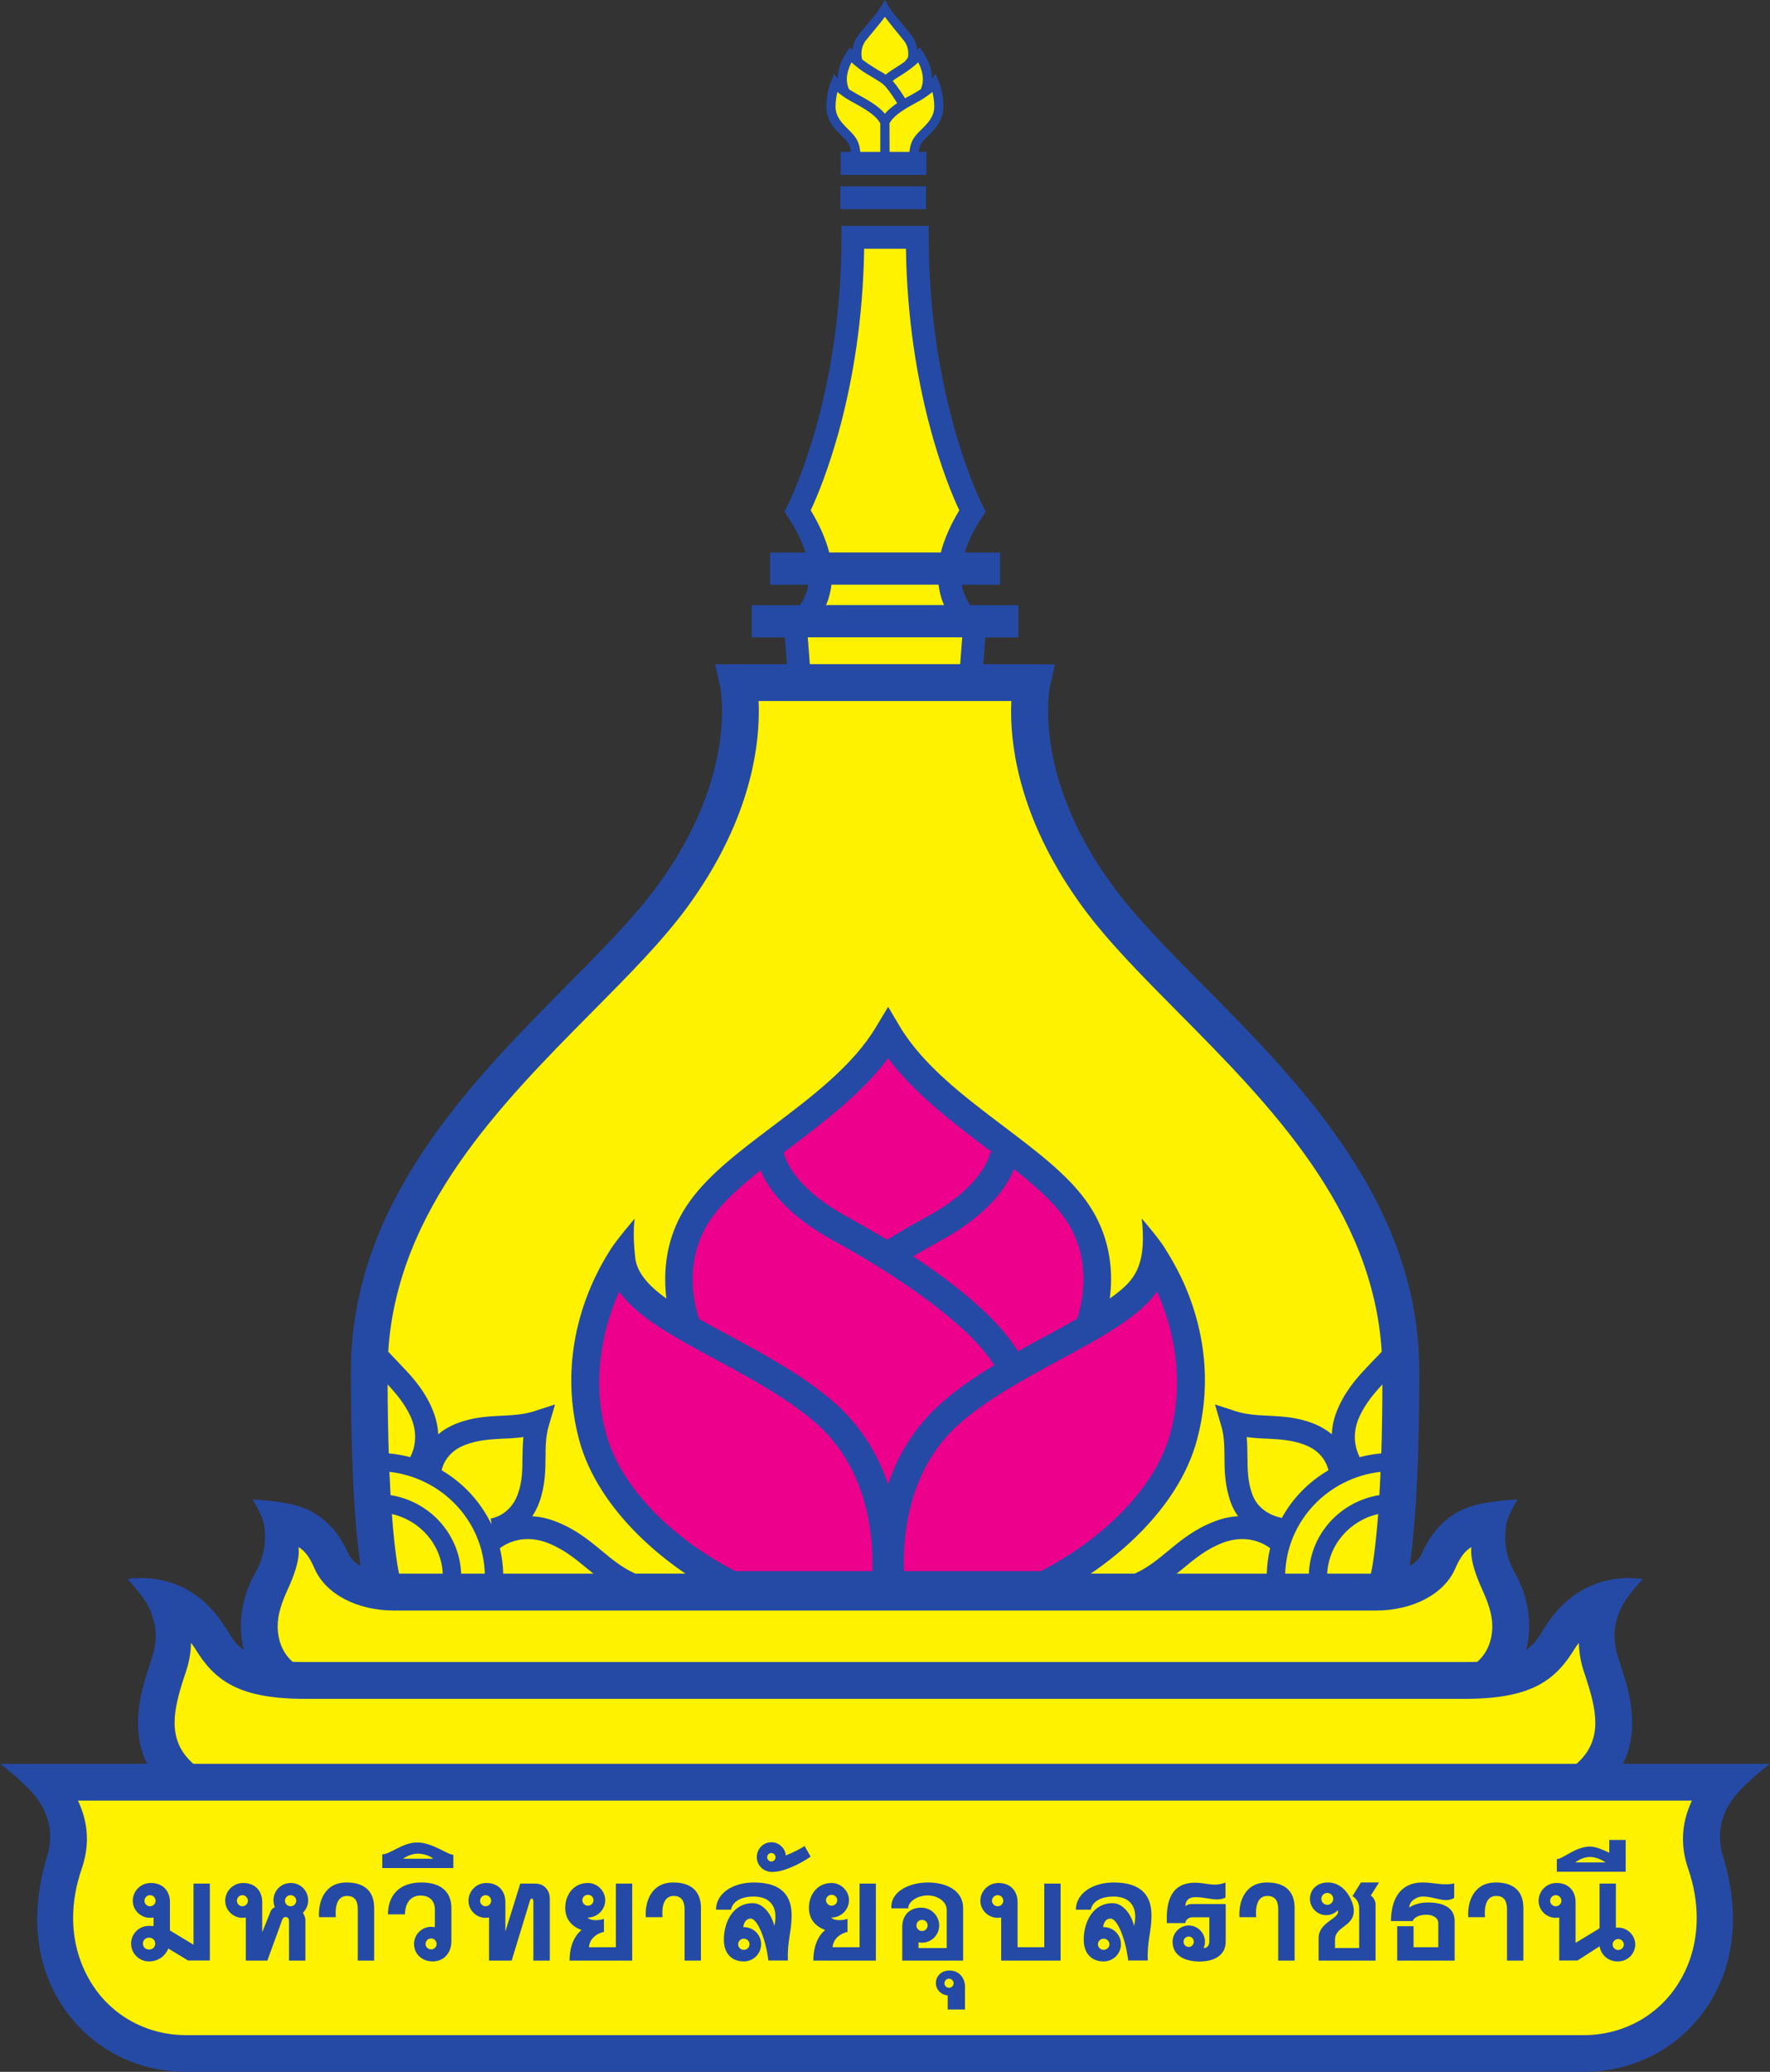 <?xml version="1.0" encoding="UTF-8" standalone="no"?>
<!-- Created with Inkscape (http://www.inkscape.org/) -->

<svg
   version="1.1"
   id="svg1"
   width="612.223"
   height="716.503"
   viewBox="0 0 612.223 716.503"
   sodipodi:docname="UBUIDBook.pdf"
   xmlns:inkscape="http://www.inkscape.org/namespaces/inkscape"
   xmlns:sodipodi="http://sodipodi.sourceforge.net/DTD/sodipodi-0.dtd"
   xmlns="http://www.w3.org/2000/svg"
   xmlns:svg="http://www.w3.org/2000/svg">
  <rect x="0" y="0" width="612.223" height="716.503" fill="#333333" stroke="none"/>
  <defs
     id="defs1">
    <clipPath
       clipPathUnits="userSpaceOnUse"
       id="clipPath3">
      <path
         d="M 0,595.276 H 841.89 V 0 H 0 Z"
         transform="translate(-512.929,-264.419)"
         id="path3" />
    </clipPath>
    <clipPath
       clipPathUnits="userSpaceOnUse"
       id="clipPath5">
      <path
         d="M 0,595.276 H 841.89 V 0 H 0 Z"
         transform="translate(-412.783,-418.945)"
         id="path5" />
    </clipPath>
    <clipPath
       clipPathUnits="userSpaceOnUse"
       id="clipPath7">
      <path
         d="M 0,595.276 H 841.89 V 0 H 0 Z"
         transform="translate(-414.67,-407.262)"
         id="path7" />
    </clipPath>
    <clipPath
       clipPathUnits="userSpaceOnUse"
       id="clipPath9">
      <path
         d="M 0,595.276 H 841.89 V 0 H 0 Z"
         id="path9" />
    </clipPath>
    <clipPath
       clipPathUnits="userSpaceOnUse"
       id="clipPath11">
      <path
         d="M 0,595.276 H 841.89 V 0 H 0 Z"
         transform="translate(-412.672,-399.982)"
         id="path11" />
    </clipPath>
    <clipPath
       clipPathUnits="userSpaceOnUse"
       id="clipPath13">
      <path
         d="M 0,595.276 H 841.89 V 0 H 0 Z"
         transform="translate(-469.432,-290.995)"
         id="path13" />
    </clipPath>
    <clipPath
       clipPathUnits="userSpaceOnUse"
       id="clipPath15">
      <path
         d="M 0,595.276 H 841.89 V 0 H 0 Z"
         transform="translate(-466.541,-304.7)"
         id="path15" />
    </clipPath>
    <clipPath
       clipPathUnits="userSpaceOnUse"
       id="clipPath17">
      <path
         d="M 0,595.276 H 841.89 V 0 H 0 Z"
         transform="translate(-483.041,-300.411)"
         id="path17" />
    </clipPath>
    <clipPath
       clipPathUnits="userSpaceOnUse"
       id="clipPath19">
      <path
         d="M 0,595.276 H 841.89 V 0 H 0 Z"
         transform="translate(-482.751,-295.21)"
         id="path19" />
    </clipPath>
    <clipPath
       clipPathUnits="userSpaceOnUse"
       id="clipPath21">
      <path
         d="M 0,595.276 H 841.89 V 0 H 0 Z"
         transform="translate(-483.132,-302.689)"
         id="path21" />
    </clipPath>
    <clipPath
       clipPathUnits="userSpaceOnUse"
       id="clipPath23">
      <path
         d="M 0,595.276 H 841.89 V 0 H 0 Z"
         transform="translate(-385.812,-357.089)"
         id="path23" />
    </clipPath>
    <clipPath
       clipPathUnits="userSpaceOnUse"
       id="clipPath25">
      <path
         d="M 0,595.276 H 841.89 V 0 H 0 Z"
         transform="translate(-360.976,-297.544)"
         id="path25" />
    </clipPath>
    <clipPath
       clipPathUnits="userSpaceOnUse"
       id="clipPath27">
      <path
         d="M 0,595.276 H 841.89 V 0 H 0 Z"
         transform="translate(-367.412,-287.859)"
         id="path27" />
    </clipPath>
    <clipPath
       clipPathUnits="userSpaceOnUse"
       id="clipPath29">
      <path
         d="M 0,595.276 H 841.89 V 0 H 0 Z"
         transform="translate(-373.424,-293.926)"
         id="path29" />
    </clipPath>
    <clipPath
       clipPathUnits="userSpaceOnUse"
       id="clipPath31">
      <path
         d="M 0,595.276 H 841.89 V 0 H 0 Z"
         transform="translate(-374.46,-290.995)"
         id="path31" />
    </clipPath>
    <clipPath
       clipPathUnits="userSpaceOnUse"
       id="clipPath33">
      <path
         d="M 0,595.276 H 841.89 V 0 H 0 Z"
         transform="translate(-363.424,-307.281)"
         id="path33" />
    </clipPath>
    <clipPath
       clipPathUnits="userSpaceOnUse"
       id="clipPath35">
      <path
         d="M 0,595.276 H 841.89 V 0 H 0 Z"
         transform="translate(-350.441,-276.964)"
         id="path35" />
    </clipPath>
    <clipPath
       clipPathUnits="userSpaceOnUse"
       id="clipPath37">
      <path
         d="M 0,595.276 H 841.89 V 0 H 0 Z"
         transform="translate(-336.664,-264.419)"
         id="path37" />
    </clipPath>
    <clipPath
       clipPathUnits="userSpaceOnUse"
       id="clipPath39">
      <path
         d="M 0,595.276 H 841.89 V 0 H 0 Z"
         transform="translate(-335.783,-230.969)"
         id="path39" />
    </clipPath>
    <clipPath
       clipPathUnits="userSpaceOnUse"
       id="clipPath41">
      <path
         d="M 0,595.276 H 841.89 V 0 H 0 Z"
         transform="translate(-331.193,-242.988)"
         id="path41" />
    </clipPath>
    <clipPath
       clipPathUnits="userSpaceOnUse"
       id="clipPath43">
      <path
         d="M 0,595.276 H 841.89 V 0 H 0 Z"
         transform="translate(-342.701,-246.858)"
         id="path43" />
    </clipPath>
    <clipPath
       clipPathUnits="userSpaceOnUse"
       id="clipPath45">
      <path
         d="M 0,595.276 H 841.89 V 0 H 0 Z"
         transform="translate(-355.556,-249.791)"
         id="path45" />
    </clipPath>
    <clipPath
       clipPathUnits="userSpaceOnUse"
       id="clipPath47">
      <path
         d="M 0,595.276 H 841.89 V 0 H 0 Z"
         transform="translate(-366.44,-246.44)"
         id="path47" />
    </clipPath>
    <clipPath
       clipPathUnits="userSpaceOnUse"
       id="clipPath49">
      <path
         d="M 0,595.276 H 841.89 V 0 H 0 Z"
         transform="translate(-359.956,-251.567)"
         id="path49" />
    </clipPath>
    <clipPath
       clipPathUnits="userSpaceOnUse"
       id="clipPath51">
      <path
         d="M 0,595.276 H 841.89 V 0 H 0 Z"
         transform="translate(-373.122,-240.159)"
         id="path51" />
    </clipPath>
    <clipPath
       clipPathUnits="userSpaceOnUse"
       id="clipPath53">
      <path
         d="M 0,595.276 H 841.89 V 0 H 0 Z"
         transform="translate(-384.534,-243.926)"
         id="path53" />
    </clipPath>
    <clipPath
       clipPathUnits="userSpaceOnUse"
       id="clipPath55">
      <path
         d="M 0,595.276 H 841.89 V 0 H 0 Z"
         transform="translate(-395.835,-249.791)"
         id="path55" />
    </clipPath>
    <clipPath
       clipPathUnits="userSpaceOnUse"
       id="clipPath57">
      <path
         d="M 0,595.276 H 841.89 V 0 H 0 Z"
         transform="translate(-405.374,-245.335)"
         id="path57" />
    </clipPath>
    <clipPath
       clipPathUnits="userSpaceOnUse"
       id="clipPath59">
      <path
         d="M 0,595.276 H 841.89 V 0 H 0 Z"
         transform="translate(-407.932,-254.749)"
         id="path59" />
    </clipPath>
    <clipPath
       clipPathUnits="userSpaceOnUse"
       id="clipPath61">
      <path
         d="M 0,595.276 H 841.89 V 0 H 0 Z"
         transform="translate(-414.57,-243.926)"
         id="path61" />
    </clipPath>
    <clipPath
       clipPathUnits="userSpaceOnUse"
       id="clipPath63">
      <path
         d="M 0,595.276 H 841.89 V 0 H 0 Z"
         transform="translate(-429.555,-241.702)"
         id="path63" />
    </clipPath>
    <clipPath
       clipPathUnits="userSpaceOnUse"
       id="clipPath65">
      <path
         d="M 0,595.276 H 841.89 V 0 H 0 Z"
         transform="translate(-429.673,-234.134)"
         id="path65" />
    </clipPath>
    <clipPath
       clipPathUnits="userSpaceOnUse"
       id="clipPath67">
      <path
         d="M 0,595.276 H 841.89 V 0 H 0 Z"
         transform="translate(-436.266,-240.159)"
         id="path67" />
    </clipPath>
    <clipPath
       clipPathUnits="userSpaceOnUse"
       id="clipPath69">
      <path
         d="M 0,595.276 H 841.89 V 0 H 0 Z"
         transform="translate(-449.749,-245.335)"
         id="path69" />
    </clipPath>
    <clipPath
       clipPathUnits="userSpaceOnUse"
       id="clipPath71">
      <path
         d="M 0,595.276 H 841.89 V 0 H 0 Z"
         transform="translate(-461.394,-242.489)"
         id="path71" />
    </clipPath>
    <clipPath
       clipPathUnits="userSpaceOnUse"
       id="clipPath73">
      <path
         d="M 0,595.276 H 841.89 V 0 H 0 Z"
         transform="translate(-469.044,-249.791)"
         id="path73" />
    </clipPath>
    <clipPath
       clipPathUnits="userSpaceOnUse"
       id="clipPath75">
      <path
         d="M 0,595.276 H 841.89 V 0 H 0 Z"
         transform="translate(-477.766,-246.361)"
         id="path75" />
    </clipPath>
    <clipPath
       clipPathUnits="userSpaceOnUse"
       id="clipPath77">
      <path
         d="M 0,595.276 H 841.89 V 0 H 0 Z"
         transform="translate(-488.205,-249.791)"
         id="path77" />
    </clipPath>
    <clipPath
       clipPathUnits="userSpaceOnUse"
       id="clipPath79">
      <path
         d="M 0,595.276 H 841.89 V 0 H 0 Z"
         transform="translate(-497.262,-249.791)"
         id="path79" />
    </clipPath>
    <clipPath
       clipPathUnits="userSpaceOnUse"
       id="clipPath81">
      <path
         d="M 0,595.276 H 841.89 V 0 H 0 Z"
         transform="translate(-512.337,-242.82)"
         id="path81" />
    </clipPath>
    <clipPath
       clipPathUnits="userSpaceOnUse"
       id="clipPath83">
      <path
         d="M 0,595.276 H 841.89 V 0 H 0 Z"
         transform="translate(-513.268,-255.03)"
         id="path83" />
    </clipPath>
    <clipPath
       clipPathUnits="userSpaceOnUse"
       id="clipPath85">
      <path
         d="M 0,595.276 H 841.89 V 0 H 0 Z"
         transform="translate(-456.596,-327.742)"
         id="path85" />
    </clipPath>
    <clipPath
       clipPathUnits="userSpaceOnUse"
       id="clipPath87">
      <path
         d="M 0,595.276 H 841.89 V 0 H 0 Z"
         transform="translate(-437.841,-337.735)"
         id="path87" />
    </clipPath>
    <clipPath
       clipPathUnits="userSpaceOnUse"
       id="clipPath89">
      <path
         d="M 0,595.276 H 841.89 V 0 H 0 Z"
         transform="translate(-410.132,-340.293)"
         id="path89" />
    </clipPath>
    <clipPath
       clipPathUnits="userSpaceOnUse"
       id="clipPath91">
      <path
         d="M 0,595.276 H 841.89 V 0 H 0 Z"
         transform="translate(-420.39,-288.171)"
         id="path91" />
    </clipPath>
    <clipPath
       clipPathUnits="userSpaceOnUse"
       id="clipPath93">
      <path
         d="M 0,595.276 H 841.89 V 0 H 0 Z"
         transform="translate(-415.9,-308.772)"
         id="path93" />
    </clipPath>
    <clipPath
       clipPathUnits="userSpaceOnUse"
       id="clipPath95">
      <path
         d="M 0,595.276 H 841.89 V 0 H 0 Z"
         transform="translate(-457.156,-305.286)"
         id="path95" />
    </clipPath>
    <clipPath
       clipPathUnits="userSpaceOnUse"
       id="clipPath97">
      <path
         d="M 0,595.276 H 841.89 V 0 H 0 Z"
         transform="translate(-427.273,-465.119)"
         id="path97" />
    </clipPath>
    <clipPath
       clipPathUnits="userSpaceOnUse"
       id="clipPath99">
      <path
         d="M 0,595.276 H 841.89 V 0 H 0 Z"
         transform="translate(-426.04,-474.163)"
         id="path99" />
    </clipPath>
    <clipPath
       clipPathUnits="userSpaceOnUse"
       id="clipPath101">
      <path
         d="M 0,595.276 H 841.89 V 0 H 0 Z"
         transform="translate(-419.549,-476.829)"
         id="path101" />
    </clipPath>
    <clipPath
       clipPathUnits="userSpaceOnUse"
       id="clipPath103">
      <path
         d="M 0,595.276 H 841.89 V 0 H 0 Z"
         transform="translate(-417.807,-474.163)"
         id="path103" />
    </clipPath>
    <clipPath
       clipPathUnits="userSpaceOnUse"
       id="clipPath105">
      <path
         d="M 0,595.276 H 841.89 V 0 H 0 Z"
         transform="translate(-418.597,-464.371)"
         id="path105" />
    </clipPath>
    <clipPath
       clipPathUnits="userSpaceOnUse"
       id="clipPath107">
      <path
         d="M 0,595.276 H 841.89 V 0 H 0 Z"
         transform="translate(-422.512,-463.132)"
         id="path107" />
    </clipPath>
  </defs>
  <sodipodi:namedview
     id="namedview1"
     pagecolor="#505050"
     bordercolor="#ffffff"
     borderopacity="1"
     inkscape:showpageshadow="0"
     inkscape:pageopacity="0"
     inkscape:pagecheckerboard="1"
     inkscape:deskcolor="#505050"
     showgrid="false">
    <inkscape:page
       x="0"
       y="-3.5338786e-08"
       width="612.223"
       height="716.503"
       id="page2"
       margin="0"
       bleed="0" />
  </sodipodi:namedview>
  <g
     id="layer-MC0"
     inkscape:groupmode="layer"
     inkscape:label="Layer 1"
     transform="translate(-256.473,-37.909)">
    <path
       id="path2"
       d="m 0,0 c 2.261,4.487 0.613,9.452 -0.284,12.164 l -0.253,0.802 c -0.872,2.621 -0.536,4.43 0.344,6.309 0.661,1.414 2.642,3.504 2.642,3.504 0,0 -1.981,0.364 -4.284,-0.149 -3.323,-0.758 -5.913,-2.703 -8.011,-6.142 -0.551,-0.914 -1.095,-1.774 -2.085,-2.45 0.824,3.129 0.235,6.62 -1.322,9.357 -1.488,2.607 -1.347,4.73 -1.13,6.086 0.192,1.262 1.406,3.11 1.406,3.11 0,0 -2.835,-0.137 -4.865,-0.605 -2.049,-0.465 -5.079,-1.75 -6.986,-6.136 -0.224,-0.509 -0.723,-1.02 -1.475,-1.457 0.498,3.243 1.191,10.272 1.191,23.984 0,20.701 -14.709,35.554 -26.533,47.485 -4.349,4.381 -8.455,8.528 -11.294,12.424 -9.978,13.607 -7.745,24.399 -7.721,24.506 l 0.614,2.753 -2.826,0.018 h -6.004 l 0.255,3.307 h 4.073 v 3.973 h -5.942 c -0.39,0.575 -0.795,1.338 -0.993,2.29 -0.007,0.079 -0.017,0.158 -0.038,0.228 h 4.711 v 3.968 h -4.354 c 0.413,1.361 1.125,2.818 2.136,4.356 l 0.454,0.691 -0.384,0.742 c -0.057,0.134 -6.643,13.007 -6.643,33.082 v 1.404 h -1.415 -9.348 V 188.2 c 0,-20.075 -6.589,-32.948 -6.654,-33.082 l -0.378,-0.742 0.46,-0.691 c 1.012,-1.538 1.717,-2.995 2.132,-4.356 h -4.351 v -3.968 h 4.695 c -0.024,-0.07 -0.024,-0.149 -0.034,-0.228 -0.194,-0.952 -0.593,-1.715 -0.984,-2.29 h -5.945 v -3.973 h 4.074 l 0.261,-3.307 h -8.847 l 0.613,-2.771 c 0.031,-0.107 2.261,-10.899 -7.714,-24.506 -2.842,-3.896 -6.948,-8.043 -11.291,-12.424 -11.814,-11.931 -26.528,-26.784 -26.528,-47.485 0,-13.712 0.693,-20.741 1.183,-23.984 -0.755,0.437 -1.246,0.948 -1.466,1.457 -1.919,4.386 -4.96,5.671 -6.992,6.136 -2.029,0.468 -4.871,0.605 -4.871,0.605 0,0 1.225,-1.848 1.427,-3.11 0.206,-1.356 0.346,-3.479 -1.151,-6.086 -1.554,-2.737 -2.143,-6.228 -1.325,-9.357 -0.994,0.676 -1.52,1.536 -2.077,2.45 -2.106,3.439 -4.682,5.384 -8.005,6.142 -2.293,0.513 -4.27,0.149 -4.27,0.149 0,0 1.977,-2.09 2.635,-3.504 0.862,-1.879 1.218,-3.688 0.333,-6.309 l -0.25,-0.802 C -182.58,9.452 -184.226,4.487 -181.978,0 h -18.126 c 0,0 2.649,-1.984 4.156,-3.788 1.218,-1.433 2.734,-4.057 1.622,-7.658 -1.882,-6.129 -1.651,-12.212 1.23,-17.312 3.265,-5.779 9.231,-9.22 15.95,-9.22 H -4.834 c 6.721,0 12.694,3.441 15.952,9.22 2.887,5.1 3.123,11.183 1.233,17.312 -1.122,3.601 0.409,6.225 1.627,7.658 C 15.496,-1.984 18.137,0 18.137,0 Z"
       style="fill:#254aa5;fill-opacity:1;fill-rule:nonzero;stroke:none"
       transform="matrix(2.805,0,0,-2.805,817.826,647.874)"
       clip-path="url(#clipPath3)" />
    <path
       id="path4"
       d="m 0,0 c 1.376,2.926 6.324,14.68 6.59,32.252 h 5.152 C 12.002,14.68 16.935,2.926 18.32,0 17.237,-1.811 16.464,-3.546 16.046,-5.197 H 2.283 C 1.856,-3.546 1.098,-1.811 0,0"
       style="fill:#fff200;fill-opacity:1;fill-rule:nonzero;stroke:none"
       transform="matrix(2.805,0,0,-2.805,536.89,214.389)"
       clip-path="url(#clipPath5)" />
    <path
       id="path6"
       d="M 0,0 C 0.22,0.478 0.396,1.033 0.52,1.627 0.593,1.919 0.631,2.213 0.669,2.518 H 13.875 C 13.919,2.213 13.957,1.919 14.027,1.627 14.145,1.033 14.349,0.478 14.553,0 H 7.282 Z"
       style="fill:#fff200;fill-opacity:1;fill-rule:nonzero;stroke:none"
       transform="matrix(2.805,0,0,-2.805,542.184,247.162)"
       clip-path="url(#clipPath7)" />
    <path
       id="path8"
       d="m 416.475,456.113 h 10.566 v 2.818 h -10.566 z"
       style="fill:#254aa5;fill-opacity:1;fill-rule:nonzero;stroke:none"
       transform="matrix(2.805,0,0,-2.805,-621.072,1389.639)"
       clip-path="url(#clipPath9)" />
    <path
       id="path10"
       d="M 0,0 C -0.086,1.145 -0.176,2.44 -0.258,3.307 H 18.794 C 18.733,2.44 18.633,1.145 18.542,0 H 9.28 Z"
       style="fill:#fff200;fill-opacity:1;fill-rule:nonzero;stroke:none"
       transform="matrix(2.805,0,0,-2.805,536.58,267.585)"
       clip-path="url(#clipPath11)" />
    <path
       id="path12"
       d="m 0,0 c -0.26,-1.025 -0.389,-2.069 -0.417,-3.136 h -11.126 c 0.255,0.201 0.513,0.399 0.757,0.606 1.524,1.257 2.954,2.448 4.974,3.21 C -2.558,1.909 -0.327,0.257 0,0"
       style="fill:#fff200;fill-opacity:1;fill-rule:nonzero;stroke:none"
       transform="matrix(2.805,0,0,-2.805,695.807,573.321)"
       clip-path="url(#clipPath13)" />
    <path
       id="path14"
       d="M 0,0 C 0.847,-0.118 1.683,-0.172 2.506,-0.197 4.102,-0.281 5.613,-0.36 7.219,-0.983 9.375,-1.82 9.938,-3.471 10.075,-4.093 7.666,-5.505 5.656,-7.537 4.333,-9.97 3.504,-9.812 1.454,-9.178 0.693,-7.073 0.111,-5.49 0.108,-4.012 0.09,-2.455 0.079,-1.662 0.079,-0.837 0,0"
       style="fill:#fff200;fill-opacity:1;fill-rule:nonzero;stroke:none"
       transform="matrix(2.805,0,0,-2.805,687.695,534.876)"
       clip-path="url(#clipPath15)" />
    <path
       id="path16"
       d="m 0,0 c -0.041,-1.03 -0.088,-1.984 -0.145,-2.868 -4.809,-0.768 -8.518,-4.802 -8.689,-9.684 h -2.923 C -11.557,-6.062 -6.494,-0.738 0,0"
       style="fill:#fff200;fill-opacity:1;fill-rule:nonzero;stroke:none"
       transform="matrix(2.805,0,0,-2.805,733.983,546.907)"
       clip-path="url(#clipPath17)" />
    <path
       id="path18"
       d="M 0,0 C -0.365,-4.753 -0.774,-6.835 -0.899,-7.351 H -6.288 C -6.101,-3.76 -3.489,-0.792 0,0"
       style="fill:#fff200;fill-opacity:1;fill-rule:nonzero;stroke:none"
       transform="matrix(2.805,0,0,-2.805,733.17,561.499)"
       clip-path="url(#clipPath19)" />
    <path
       id="path20"
       d="m 0,0 c -0.915,-0.082 -1.807,-0.236 -2.663,-0.471 -0.461,0.925 -1.07,2.766 0,5.063 0.738,1.571 1.725,2.751 2.8,3.905 C 0.127,5.276 0.089,2.458 0,0"
       style="fill:#fff200;fill-opacity:1;fill-rule:nonzero;stroke:none"
       transform="matrix(2.805,0,0,-2.805,734.239,540.518)"
       clip-path="url(#clipPath21)" />
    <path
       id="path22"
       d="m 0,0 c 4.477,4.508 8.702,8.771 11.744,12.926 7.537,10.297 8.83,19.181 8.83,24.118 0,0.489 0,0.897 -0.032,1.307 h 31.175 c -0.013,-0.41 -0.037,-0.818 -0.037,-1.307 0,-4.937 1.306,-13.821 8.843,-24.118 C 63.563,8.771 67.779,4.508 72.252,0 c 11.309,-11.407 24.04,-24.278 25.134,-41.869 -0.388,-0.433 -0.814,-0.856 -1.236,-1.29 -1.458,-1.526 -2.966,-3.094 -4.05,-5.452 -0.589,-1.257 -0.836,-2.406 -0.863,-3.442 -0.61,0.502 -1.336,0.956 -2.258,1.323 -2.032,0.796 -3.839,0.878 -5.598,0.969 -1.388,0.063 -2.691,0.135 -3.998,0.552 l -2.56,0.834 0.756,-2.584 c 0.395,-1.291 0.4,-2.555 0.414,-3.912 0.007,-1.659 0.042,-3.515 0.765,-5.553 0.236,-0.662 0.549,-1.222 0.907,-1.732 -0.874,-0.045 -1.831,-0.226 -2.858,-0.62 -2.448,-0.928 -4.141,-2.309 -5.786,-3.67 -1.296,-1.076 -2.535,-2.085 -4.101,-2.784 H 5.347 c -1.58,0.699 -2.806,1.708 -4.108,2.784 -1.641,1.361 -3.323,2.742 -5.784,3.67 -1.012,0.388 -1.951,0.568 -2.819,0.62 0.329,0.502 0.637,1.07 0.876,1.732 0.723,2.038 0.744,3.894 0.762,5.553 0.01,1.357 0.021,2.621 0.415,3.912 l 0.755,2.584 -2.576,-0.834 c -1.291,-0.417 -2.606,-0.489 -3.983,-0.552 -1.759,-0.091 -3.575,-0.173 -5.597,-0.969 -0.912,-0.367 -1.659,-0.821 -2.251,-1.323 -0.041,1.036 -0.294,2.185 -0.87,3.442 -1.083,2.358 -2.597,3.926 -4.067,5.452 -0.42,0.434 -0.822,0.857 -1.223,1.29 C -24.022,-24.278 -11.291,-11.407 0,0"
       style="fill:#fff200;fill-opacity:1;fill-rule:nonzero;stroke:none"
       transform="matrix(2.805,0,0,-2.805,461.229,387.911)"
       clip-path="url(#clipPath23)" />
    <path
       id="path24"
       d="M 0,0 C -0.039,0.883 -0.086,1.838 -0.139,2.868 6.36,2.129 11.43,-3.195 11.623,-9.685 H 8.705 C 8.518,-4.803 4.83,-0.768 0,0"
       style="fill:#fff200;fill-opacity:1;fill-rule:nonzero;stroke:none"
       transform="matrix(2.805,0,0,-2.805,391.559,554.951)"
       clip-path="url(#clipPath25)" />
    <path
       id="path26"
       d="M 0,0 H -5.387 C -5.5,0.516 -5.92,2.597 -6.273,7.351 -2.793,6.559 -0.169,3.591 0,0"
       style="fill:#fff200;fill-opacity:1;fill-rule:nonzero;stroke:none"
       transform="matrix(2.805,0,0,-2.805,409.614,582.119)"
       clip-path="url(#clipPath27)" />
    <path
       id="path28"
       d="m 0,0 c -1.33,2.784 -3.48,5.103 -6.146,6.681 0.134,0.622 0.696,2.273 2.855,3.11 1.598,0.623 3.112,0.702 4.689,0.786 0.821,0.025 1.673,0.079 2.541,0.197 C 3.843,9.937 3.836,9.112 3.818,8.319 3.818,6.762 3.804,5.284 3.234,3.701 2.285,1.107 0,0.737 -0.094,0.729 Z"
       style="fill:#fff200;fill-opacity:1;fill-rule:nonzero;stroke:none"
       transform="matrix(2.805,0,0,-2.805,426.478,565.1)"
       clip-path="url(#clipPath29)" />
    <path
       id="path30"
       d="m 0,0 c 0.324,0.257 2.554,1.909 5.811,0.68 2.013,-0.762 3.457,-1.953 4.969,-3.21 0.246,-0.207 0.491,-0.405 0.752,-0.606 H 0.408 C 0.387,-2.069 0.242,-1.025 0,0"
       style="fill:#fff200;fill-opacity:1;fill-rule:nonzero;stroke:none"
       transform="matrix(2.805,0,0,-2.805,429.384,573.321)"
       clip-path="url(#clipPath31)" />
    <path
       id="path32"
       d="m 0,0 c 1.046,-2.307 0.46,-4.138 -0.024,-5.062 -0.859,0.234 -1.735,0.388 -2.642,0.47 -0.076,2.458 -0.139,5.277 -0.145,8.497 C -1.735,2.751 -0.747,1.571 0,0"
       style="fill:#fff200;fill-opacity:1;fill-rule:nonzero;stroke:none"
       transform="matrix(2.805,0,0,-2.805,398.426,527.637)"
       clip-path="url(#clipPath33)" />
    <path
       id="path34"
       d="m 0,0 c -0.551,0 -1.061,0.003 -1.538,0.027 -1.285,1.13 -1.846,2.739 -1.846,4.404 0,1.474 0.53,2.925 1.101,4.211 0.883,1.911 1.658,3.895 1.472,5.536 0.807,-0.507 1.361,-1.222 1.995,-2.694 1.375,-3.106 5.203,-5.135 9.812,-5.135 h 121.03 c 4.57,0 8.416,2.029 9.781,5.135 0.637,1.472 1.195,2.187 2.009,2.694 -0.173,-1.641 0.6,-3.625 1.465,-5.536 0.573,-1.286 1.112,-2.737 1.112,-4.211 0,-1.665 -0.552,-3.274 -1.853,-4.404 C 144.072,0.003 143.56,0 142.999,0 Z"
       style="fill:#fff200;fill-opacity:1;fill-rule:nonzero;stroke:none"
       transform="matrix(2.805,0,0,-2.805,362.005,612.682)"
       clip-path="url(#clipPath35)" />
    <path
       id="path36"
       d="m 0,0 c -1.701,1.485 -2.313,3.199 -2.313,5.069 0,1.79 0.547,3.698 1.188,5.665 l 0.284,0.862 c 0.379,1.194 0.529,2.295 0.552,3.317 0.189,-0.26 0.382,-0.499 0.555,-0.796 2.379,-3.865 5.332,-6.109 13.511,-6.109 h 142.999 c 8.168,0 11.142,2.244 13.51,6.109 0.184,0.297 0.366,0.536 0.565,0.796 0.018,-1.022 0.172,-2.123 0.537,-3.317 l 0.29,-0.862 c 0.638,-1.967 1.198,-3.875 1.198,-5.665 0,-1.87 -0.623,-3.584 -2.321,-5.069 z"
       style="fill:#fff200;fill-opacity:1;fill-rule:nonzero;stroke:none"
       transform="matrix(2.805,0,0,-2.805,323.357,647.874)"
       clip-path="url(#clipPath37)" />
    <path
       id="path38"
       d="m 0,0 c -5.058,0 -9.559,2.591 -12.003,6.929 -1.284,2.275 -1.946,4.843 -1.946,7.54 0,1.97 0.36,4.014 1.067,6.057 0.442,1.301 0.636,2.522 0.636,3.683 0,1.791 -0.463,3.355 -1.107,4.706 h 199.022 c -0.635,-1.351 -1.104,-2.915 -1.104,-4.706 0,-1.161 0.188,-2.382 0.638,-3.683 0.71,-2.043 1.056,-4.087 1.056,-6.057 0,-2.697 -0.633,-5.265 -1.936,-7.54 C 181.875,2.591 177.377,0 172.312,0 Z"
       style="fill:#fff200;fill-opacity:1;fill-rule:nonzero;stroke:none"
       transform="matrix(2.805,0,0,-2.805,320.887,741.711)"
       clip-path="url(#clipPath39)" />
    <path
       id="path40"
       d="m 0,0 c 0.437,0 0.768,-0.312 0.768,-0.73 0,-0.423 -0.331,-0.742 -0.768,-0.742 -0.426,0 -0.749,0.319 -0.749,0.742 C -0.749,-0.312 -0.426,0 0,0 m 0,1.454 c -1.23,0 -2.206,-0.97 -2.206,-2.184 0,-1.212 0.976,-2.2 2.206,-2.2 1.24,0 2.077,0.79 2.382,1.591 l 2.434,-1.476 h 2.687 v 9.48 H 5.489 V -0.873 L 2.582,0.891 v 3.5 c 0,1.255 -0.765,2.35 -2.368,2.35 -1.26,0 -2.215,-1.025 -2.215,-2.195 0,-1.149 0.955,-2.103 2.125,-2.103 0.205,0 0.437,0.039 0.437,0.039 V 1.426 c 0,0 -0.269,0.028 -0.561,0.028 M 0.124,3.87 c -0.376,0 -0.682,0.308 -0.682,0.676 0,0.379 0.306,0.692 0.682,0.692 0.381,0 0.689,-0.313 0.689,-0.692 C 0.813,4.178 0.505,3.87 0.124,3.87"
       style="fill:#254aa5;fill-opacity:1;fill-rule:nonzero;stroke:none"
       transform="matrix(2.805,0,0,-2.805,308.01,707.995)"
       clip-path="url(#clipPath41)" />
    <path
       id="path42"
       d="m 0,0 c -0.362,0 -0.667,0.308 -0.667,0.676 0,0.379 0.305,0.692 0.667,0.692 0.378,0 0.687,-0.313 0.687,-0.692 C 0.687,0.308 0.378,0 0,0 M 4,-0.118 C 3.879,-0.173 3.591,-0.342 3.509,-0.578 L 2.452,-3.207 v 3.728 c 0,1.254 -0.762,2.35 -2.358,2.35 -1.246,0 -2.205,-1.025 -2.205,-2.195 0,-1.149 0.959,-2.103 2.111,-2.103 0.223,0 0.43,0.039 0.43,0.039 v -5.311 h 2.655 l 1.832,5.03 c 0.09,0.26 0.253,0.357 0.479,0.341 0.248,-0.034 0.363,-0.223 0.363,-0.531 v -4.84 h 2.022 v 4.985 c 0,0.444 -0.313,0.897 -0.313,0.897 0.284,0.312 0.649,0.794 0.649,1.548 0,1.188 -0.941,2.14 -2.132,2.14 C 4.768,2.871 3.84,1.919 3.84,0.731 3.84,0.287 4,-0.118 4,-0.118 M 5.946,0 C 5.572,0 5.257,0.308 5.257,0.676 c 0,0.379 0.315,0.692 0.689,0.692 0.394,0 0.699,-0.313 0.699,-0.692 C 6.645,0.308 6.34,0 5.946,0"
       style="fill:#254aa5;fill-opacity:1;fill-rule:nonzero;stroke:none"
       transform="matrix(2.805,0,0,-2.805,340.292,697.139)"
       clip-path="url(#clipPath43)" />
    <path
       id="path44"
       d="M 0,0 C 2.231,0 3.401,-1.116 3.401,-3.133 V -9.632 H 1.379 v 6.28 c 0,0.792 -0.173,1.69 -1.316,1.69 -1.347,0 -1.478,-1.537 -1.392,-2.618 h -2.07 C -3.516,-2.497 -2.806,0 0,0"
       style="fill:#254aa5;fill-opacity:1;fill-rule:nonzero;stroke:none"
       transform="matrix(2.805,0,0,-2.805,376.355,688.909)"
       clip-path="url(#clipPath45)" />
    <path
       id="path46"
       d="m 0,0 v -2.164 c 0,0 -0.271,0.048 -0.46,0.048 -1.157,0 -2.109,-0.959 -2.109,-2.114 0,-1.223 0.97,-2.152 2.298,-2.152 1.369,0 2.308,1.025 2.308,2.483 v 4.107 c 0,2.074 -1.389,3.144 -3.702,3.144 -2.823,0 -4.117,-1.69 -4.117,-3.931 h 2.101 c 0,1.378 0.7,2.317 1.914,2.317 C -0.537,1.738 0,0.968 0,0 m -1.145,-4.23 c 0,0.369 0.297,0.681 0.685,0.681 0.384,0 0.675,-0.312 0.675,-0.681 0,-0.368 -0.291,-0.67 -0.675,-0.67 -0.388,0 -0.685,0.302 -0.685,0.67"
       style="fill:#254aa5;fill-opacity:1;fill-rule:nonzero;stroke:none"
       transform="matrix(2.805,0,0,-2.805,406.886,698.311)"
       clip-path="url(#clipPath47)" />
    <path
       id="path48"
       d="M 0,0 H 8.766 V 1.635 C 8.045,1.635 6.189,3.154 4.307,3.154 2.479,3.154 0.981,1.69 0,1.69 Z m 6.281,1.153 h -3.72 c 0.505,0.35 1.181,0.624 1.814,0.624 0.576,0 1.438,-0.197 1.906,-0.624"
       style="fill:#254aa5;fill-opacity:1;fill-rule:nonzero;stroke:none"
       transform="matrix(2.805,0,0,-2.805,388.697,683.929)"
       clip-path="url(#clipPath49)" />
    <path
       id="path50"
       d="m 0,0 h 2.788 l 2.26,7.409 C 5.055,7.499 5.155,7.658 5.294,7.644 5.426,7.617 5.466,7.409 5.466,7.256 V 0 h 2.023 v 7.658 c 0,0.834 -0.526,1.836 -1.811,1.836 H 3.851 L 2.011,3.591 v 3.628 c 0,1.255 -0.761,2.351 -2.347,2.351 -1.257,0 -2.202,-1.026 -2.202,-2.195 0,-1.149 0.945,-2.103 2.109,-2.103 C -0.211,5.272 0,5.311 0,5.311 Z m -0.429,6.699 c -0.367,0 -0.675,0.308 -0.675,0.676 0,0.379 0.308,0.691 0.675,0.691 0.381,0 0.689,-0.312 0.689,-0.691 0,-0.368 -0.308,-0.676 -0.689,-0.676"
       style="fill:#254aa5;fill-opacity:1;fill-rule:nonzero;stroke:none"
       transform="matrix(2.805,0,0,-2.805,425.632,715.93)"
       clip-path="url(#clipPath51)" />
    <path
       id="path52"
       d="M 0,0 C 0,0 -1.485,-0.956 -1.485,-3.767 H 6.239 V 5.727 H 4.221 v -7.846 h -3.32 c 0.117,1.447 1.633,1.88 1.854,1.88 v 1.62 C 2.476,1.273 1.264,1.003 0.73,1.536 c 1.239,0 2.182,0.994 2.182,2.145 0,1.141 -0.962,2.122 -2.144,2.122 -1.72,0 -2.787,-1.413 -2.787,-3.071 C -2.019,1.326 -1.205,0.434 0,0 M 0.768,4.344 C 1.16,4.344 1.464,4.054 1.464,3.681 1.464,3.306 1.16,3 0.768,3 0.402,3 0.089,3.306 0.089,3.681 c 0,0.373 0.313,0.663 0.679,0.663"
       style="fill:#254aa5;fill-opacity:1;fill-rule:nonzero;stroke:none"
       transform="matrix(2.805,0,0,-2.805,457.646,705.363)"
       clip-path="url(#clipPath53)" />
    <path
       id="path54"
       d="M 0,0 C 2.227,0 3.415,-1.116 3.415,-3.133 V -9.632 H 1.393 v 6.28 c 0,0.792 -0.206,1.69 -1.334,1.69 -1.333,0 -1.476,-1.537 -1.381,-2.618 H -3.386 C -3.515,-2.497 -2.792,0 0,0"
       style="fill:#254aa5;fill-opacity:1;fill-rule:nonzero;stroke:none"
       transform="matrix(2.805,0,0,-2.805,489.349,688.909)"
       clip-path="url(#clipPath55)" />
    <path
       id="path56"
       d="m 0,0 c 0.879,0 1.891,-2.646 2.189,-5.163 h 2.406 c -0.09,2.469 0.461,3.494 0.461,5.56 0,2.234 -1.033,4.059 -4.667,4.059 -2.452,0 -4.648,-1.246 -4.657,-3.359 h 1.849 c 0.213,1.101 1.384,1.624 2.784,1.624 2.049,0 3.094,-1.288 2.558,-3.628 C 2.608,0.426 1.63,1.904 0.25,1.904 c -2.411,0 -3.552,-2.321 -3.552,-4.506 0,-1.651 0.923,-2.676 2.458,-2.676 1.18,0 2.137,0.946 2.137,2.113 0,1.139 -0.877,2.119 -2.2,2.119 C -0.854,-0.63 -0.639,0 0,0 m -0.844,-2.473 c 0.397,0 0.707,-0.319 0.707,-0.692 0,-0.381 -0.31,-0.686 -0.707,-0.686 -0.384,0 -0.697,0.305 -0.697,0.686 0,0.373 0.313,0.692 0.697,0.692"
       style="fill:#254aa5;fill-opacity:1;fill-rule:nonzero;stroke:none"
       transform="matrix(2.805,0,0,-2.805,516.106,701.41)"
       clip-path="url(#clipPath57)" />
    <path
       id="path58"
       d="m 0,0 c -1.007,0 -1.796,-0.817 -1.796,-1.829 0,-1 0.789,-1.814 1.845,-1.832 1.51,-0.027 3.584,1.051 4.792,1.885 L 4.096,-0.467 C 3.658,-0.754 2.802,-1.215 1.773,-1.635 1.773,-0.946 1.085,0 0,0 m 0,-1.327 c 0.268,0 0.52,-0.242 0.52,-0.521 0,-0.278 -0.252,-0.532 -0.52,-0.532 -0.284,0 -0.519,0.254 -0.519,0.532 0,0.279 0.235,0.521 0.519,0.521"
       style="fill:#254aa5;fill-opacity:1;fill-rule:nonzero;stroke:none"
       transform="matrix(2.805,0,0,-2.805,523.283,675.001)"
       clip-path="url(#clipPath59)" />
    <path
       id="path60"
       d="M 0,0 C 0,0 -1.464,-0.956 -1.464,-3.767 H 6.249 V 5.727 H 4.238 V -2.119 H 0.907 c 0.126,1.447 1.638,1.88 1.843,1.88 v 1.62 C 2.507,1.273 1.257,1.003 0.738,1.536 c 1.246,0 2.195,0.994 2.195,2.145 0,1.141 -0.98,2.122 -2.147,2.122 -1.727,0 -2.794,-1.413 -2.794,-3.071 C -2.008,1.326 -1.185,0.434 0,0 m 0.786,4.344 c 0.388,0 0.696,-0.29 0.696,-0.663 C 1.482,3.306 1.174,3 0.786,3 0.42,3 0.1,3.306 0.1,3.681 c 0,0.373 0.32,0.663 0.686,0.663"
       style="fill:#254aa5;fill-opacity:1;fill-rule:nonzero;stroke:none"
       transform="matrix(2.805,0,0,-2.805,541.904,705.363)"
       clip-path="url(#clipPath61)" />
    <path
       id="path62"
       d="m 0,0 h -3.476 v 0.717 c 0,0 0.215,-0.052 0.426,-0.052 1.17,0 2.122,0.96 2.122,2.122 0,1.167 -0.952,2.195 -2.211,2.195 -1.596,0 -2.348,-1.097 -2.348,-2.361 v -4.164 h 7.509 v 6.48 c 0,2.227 -2.167,3.152 -4.347,3.152 -2.189,0 -4.627,-1.043 -4.499,-3.186 h 2.074 c 0,0.865 1.187,1.59 2.392,1.59 C -1.232,6.493 0,5.82 0,4.682 Z m -3.736,2.787 c 0,0.396 0.31,0.692 0.686,0.692 0.382,0 0.692,-0.296 0.692,-0.692 0,-0.376 -0.31,-0.684 -0.692,-0.684 -0.376,0 -0.686,0.308 -0.686,0.684"
       style="fill:#254aa5;fill-opacity:1;fill-rule:nonzero;stroke:none"
       transform="matrix(2.805,0,0,-2.805,583.94,711.601)"
       clip-path="url(#clipPath63)" />
    <path
       id="path64"
       d="m 0,0 h 2.132 v 2.808 c 0,1.107 -0.747,1.998 -1.917,1.998 -0.98,0 -1.673,-0.689 -1.673,-1.55 0,-0.913 0.772,-1.493 1.458,-1.521 z m 0.16,3.794 c 0.311,0 0.568,-0.266 0.568,-0.559 0,-0.302 -0.257,-0.565 -0.568,-0.565 -0.312,0 -0.562,0.263 -0.562,0.565 0,0.293 0.25,0.559 0.562,0.559"
       style="fill:#254aa5;fill-opacity:1;fill-rule:nonzero;stroke:none"
       transform="matrix(2.805,0,0,-2.805,584.272,732.832)"
       clip-path="url(#clipPath65)" />
    <path
       id="path66"
       d="M 0,0 H 7.327 V 9.494 H 5.315 V 1.648 H 2.022 V 7.219 C 2.022,8.474 1.25,9.57 -0.336,9.57 -1.6,9.57 -2.565,8.544 -2.565,7.375 -2.565,6.226 -1.6,5.272 -0.43,5.272 -0.218,5.272 0,5.311 0,5.311 Z m -0.43,6.699 c -0.387,0 -0.703,0.308 -0.703,0.676 0,0.379 0.316,0.691 0.703,0.691 0.382,0 0.692,-0.312 0.692,-0.691 0,-0.368 -0.31,-0.676 -0.692,-0.676"
       style="fill:#254aa5;fill-opacity:1;fill-rule:nonzero;stroke:none"
       transform="matrix(2.805,0,0,-2.805,602.766,715.93)"
       clip-path="url(#clipPath67)" />
    <path
       id="path68"
       d="m 0,0 c 0.886,0 1.881,-2.646 2.18,-5.163 h 2.414 c -0.092,2.469 0.457,3.494 0.457,5.56 0,2.234 -1.036,4.059 -4.665,4.059 -2.457,0 -4.63,-1.246 -4.667,-3.359 h 1.847 c 0.216,1.101 1.397,1.624 2.792,1.624 2.054,0 3.086,-1.288 2.551,-3.628 -0.324,1.333 -1.294,2.811 -2.661,2.811 -2.421,0 -3.552,-2.321 -3.552,-4.506 0,-1.651 0.924,-2.676 2.454,-2.676 1.189,0 2.137,0.946 2.137,2.113 0,1.139 -0.876,2.119 -2.196,2.119 C -0.867,-0.63 -0.656,0 0,0 m -0.85,-2.473 c 0.391,0 0.717,-0.319 0.717,-0.692 0,-0.381 -0.326,-0.686 -0.717,-0.686 -0.38,0 -0.706,0.305 -0.706,0.686 0,0.373 0.326,0.692 0.706,0.692"
       style="fill:#254aa5;fill-opacity:1;fill-rule:nonzero;stroke:none"
       transform="matrix(2.805,0,0,-2.805,640.59,701.41)"
       clip-path="url(#clipPath69)" />
    <path
       id="path70"
       d="m 0,0 c 0,1.088 -0.916,2.001 -2.004,2.001 -1.076,0 -1.99,-0.913 -1.99,-2.001 0,-1.829 1.682,-2.44 3.323,-2.44 1.826,0 3.228,0.771 3.228,2.44 v 4.646 h -4.172 c -0.554,0 -0.797,-0.277 -0.797,-0.277 0,0.326 0.077,1.123 1.263,1.123 1.402,0 2.566,-0.589 3.681,-0.053 V 7.3 C 1.13,6.725 0.146,7.274 -1.216,7.274 c -2.909,0 -3.596,-2.195 -3.485,-4.979 h 2.289 c 0,0.405 0.432,0.712 0.842,0.712 H 0.538 V 0.045 c 0,-0.416 -0.187,-0.831 -0.71,-0.831 C -0.072,-0.571 0,-0.371 0,0 m -2.004,0.637 c 0.347,0 0.627,-0.28 0.627,-0.637 0,-0.371 -0.28,-0.647 -0.627,-0.647 -0.35,0 -0.636,0.276 -0.636,0.647 0,0.357 0.286,0.637 0.636,0.637"
       style="fill:#254aa5;fill-opacity:1;fill-rule:nonzero;stroke:none"
       transform="matrix(2.805,0,0,-2.805,673.258,709.395)"
       clip-path="url(#clipPath71)" />
    <path
       id="path72"
       d="M 0,0 C 2.237,0 3.404,-1.116 3.404,-3.133 V -9.632 H 1.382 v 6.28 c 0,0.792 -0.188,1.69 -1.337,1.69 -1.327,0 -1.478,-1.537 -1.378,-2.618 H -3.394 C -3.522,-2.497 -2.808,0 0,0"
       style="fill:#254aa5;fill-opacity:1;fill-rule:nonzero;stroke:none"
       transform="matrix(2.805,0,0,-2.805,694.717,688.909)"
       clip-path="url(#clipPath73)" />
    <path
       id="path74"
       d="m 0,0 c 0.381,-1.025 -2.36,-1.39 -2.36,-3.412 v -2.79 H 4.664 V 0.691 C 4.664,1.457 4.07,1.817 4.07,1.817 L 5.092,3.431 H 2.858 L 1.814,1.741 c 0,0 0.826,-0.406 0.826,-1.502 V -4.65 h -2.976 v 1.041 c 0,1.662 2.405,1.586 2.313,3.66 -0.046,1.07 -1.086,3.365 -3.152,3.38 -1.315,0.034 -2.256,-0.852 -2.256,-2.016 0,-1.102 0.907,-2.015 2.008,-2.015 0.632,0 1.113,0.28 1.423,0.6 m -1.288,2.141 c 0.397,0 0.729,-0.324 0.729,-0.726 0,-0.408 -0.332,-0.744 -0.729,-0.744 -0.402,0 -0.735,0.336 -0.735,0.744 0,0.402 0.333,0.726 0.735,0.726"
       style="fill:#254aa5;fill-opacity:1;fill-rule:nonzero;stroke:none"
       transform="matrix(2.805,0,0,-2.805,719.186,698.533)"
       clip-path="url(#clipPath75)" />
    <path
       id="path76"
       d="m 0,0 c 1.502,0 2.564,-0.427 3.918,-0.115 v -1.786 c -1.128,-0.706 -2.367,0.166 -3.859,0.166 -0.86,0 -1.701,-0.641 -1.674,-1.355 0.252,0.191 1.024,0.621 2.282,0.621 1.808,0 3.307,-0.564 3.307,-2.289 v -4.874 h -7.083 v 4.237 h 2.018 v -2.589 h 3.047 v 2.966 c 0,1.409 -2.812,1.275 -3.154,0.26 H -3.879 C -3.854,-1.68 -2.446,0 0,0"
       style="fill:#254aa5;fill-opacity:1;fill-rule:nonzero;stroke:none"
       transform="matrix(2.805,0,0,-2.805,748.47,688.909)"
       clip-path="url(#clipPath77)" />
    <path
       id="path78"
       d="M 0,0 C 2.219,0 3.392,-1.116 3.392,-3.133 V -9.632 H 1.374 v 6.28 c 0,0.792 -0.183,1.69 -1.329,1.69 -1.337,0 -1.478,-1.537 -1.385,-2.618 H -3.404 C -3.536,-2.497 -2.802,0 0,0"
       style="fill:#254aa5;fill-opacity:1;fill-rule:nonzero;stroke:none"
       transform="matrix(2.805,0,0,-2.805,773.877,688.909)"
       clip-path="url(#clipPath79)" />
    <path
       id="path80"
       d="m 0,0 c 0.399,0 0.703,-0.318 0.703,-0.681 0,-0.371 -0.304,-0.671 -0.703,-0.671 -0.366,0 -0.678,0.3 -0.678,0.671 C -0.678,-0.318 -0.366,0 0,0 m -7.261,-2.647 h 2.255 l 2.717,1.745 C -2.09,-2 -1.188,-2.79 0,-2.763 c 1.23,0.015 2.111,0.998 2.111,2.082 0,1.13 -0.957,2.087 -2.111,2.087 -0.142,0 -0.278,-0.013 -0.278,-0.013 v 5.44 H -2.289 V 1.32 l -2.958,-1.797 v 5.035 c 0,1.255 -0.757,2.351 -2.353,2.351 -1.266,0 -2.206,-1.026 -2.206,-2.196 0,-1.149 0.94,-2.102 2.109,-2.102 0.225,0 0.436,0.039 0.436,0.039 z m -0.436,6.685 c -0.374,0 -0.684,0.308 -0.684,0.675 0,0.38 0.31,0.692 0.684,0.692 0.384,0 0.702,-0.312 0.702,-0.692 0,-0.367 -0.318,-0.675 -0.702,-0.675"
       style="fill:#254aa5;fill-opacity:1;fill-rule:nonzero;stroke:none"
       transform="matrix(2.805,0,0,-2.805,816.166,708.465)"
       clip-path="url(#clipPath81)" />
    <path
       id="path82"
       d="m 0,0 h -2.022 v -1.577 c -0.81,0.378 -1.669,0.765 -2.385,0.765 -1.771,0 -3.372,-1.551 -4.082,-1.551 V -3.917 H 0 Z m -2.5,-2.773 h -3.705 c 0.357,0.303 1.073,0.676 1.798,0.676 0.574,0 1.426,-0.282 1.907,-0.676"
       style="fill:#254aa5;fill-opacity:1;fill-rule:nonzero;stroke:none"
       transform="matrix(2.805,0,0,-2.805,818.778,674.212)"
       clip-path="url(#clipPath83)" />
    <path
       id="path84"
       d="m 0,0 c -0.729,1.302 -3.005,3.898 -3.005,3.898 0,0 0.389,-2.707 -0.086,-4.871 -0.492,-2.174 -1.544,-3.355 -3.85,-4.995 0.094,0.73 0.163,1.522 0.163,2.385 0,2.873 -0.683,6.354 -3.072,9.65 -2.367,3.302 -6.169,6.165 -10.193,9.209 -4.861,3.678 -9.888,7.475 -12.779,12.281 l -1.447,2.442 -1.469,-2.442 c -2.863,-4.806 -7.911,-8.603 -12.766,-12.281 -4.035,-3.044 -7.829,-5.907 -10.193,-9.209 -2.404,-3.296 -3.063,-6.777 -3.063,-9.65 0,-0.848 0.051,-1.655 0.145,-2.382 -2.31,1.637 -3.637,3.272 -3.837,4.992 -0.371,3.179 -0.066,4.871 -0.066,4.871 0,0 -2.417,-2.845 -3.037,-3.898 -0.618,-1.067 -7.195,-10.619 -3.84,-23.323 2.369,-8.866 10.886,-15.871 18.074,-19.476 l 0.375,-0.175 h 39.345 l 0.365,0.175 c 7.191,3.605 15.718,10.61 18.069,19.476 C 7.209,-10.619 0.652,-1.133 0,0"
       style="fill:#254aa5;fill-opacity:1;fill-rule:nonzero;stroke:none"
       transform="matrix(2.805,0,0,-2.805,659.797,470.236)"
       clip-path="url(#clipPath85)" />
    <path
       id="path86"
       d="m 0,0 c 2.496,-1.97 4.713,-3.902 6.157,-5.913 1.888,-2.618 2.419,-5.384 2.419,-7.681 0,-2.306 -0.531,-4.13 -0.803,-4.875 -1.164,-0.671 -2.42,-1.356 -3.677,-2.029 -1.17,-0.623 -2.392,-1.288 -3.607,-1.972 -2.518,4.185 -7.929,8.416 -12.916,11.712 1.091,0.641 2.2,1.281 3.325,1.901 C -3.023,-5.55 -0.799,-2.043 0,0"
       style="fill:#ec008c;fill-opacity:1;fill-rule:nonzero;stroke:none"
       transform="matrix(2.805,0,0,-2.805,607.185,442.204)"
       clip-path="url(#clipPath87)" />
    <path
       id="path88"
       d="M 0,0 C 4.421,3.346 8.96,6.793 12.195,11.109 15.417,6.793 19.964,3.346 24.368,0 c 0.239,-0.172 0.481,-0.35 0.72,-0.519 l -0.311,0.011 c -0.007,-0.032 -0.569,-3.996 -7.805,-7.926 -1.669,-0.91 -3.33,-1.866 -4.909,-2.842 -1.912,1.155 -3.634,2.132 -4.92,2.842 -7.223,3.93 -7.808,7.894 -7.808,7.926 C -0.444,-0.324 -0.221,-0.162 0,0"
       style="fill:#ec008c;fill-opacity:1;fill-rule:nonzero;stroke:none"
       transform="matrix(2.805,0,0,-2.805,529.454,435.028)"
       clip-path="url(#clipPath89)" />
    <path
       id="path90"
       d="m 0,0 h -16.907 c -6.461,3.31 -13.957,9.47 -15.978,17.115 -0.571,2.135 -0.807,4.203 -0.807,6.146 0,4.656 1.319,8.625 2.463,11.203 2.221,-3.143 6.825,-5.622 11.927,-8.385 4.451,-2.404 9.044,-4.9 12.54,-8.013 C -0.841,12.751 0.003,5.08 0.003,1.123 0.003,0.7 0,0.322 0,0"
       style="fill:#ec008c;fill-opacity:1;fill-rule:nonzero;stroke:none"
       transform="matrix(2.805,0,0,-2.805,558.231,581.244)"
       clip-path="url(#clipPath91)" />
    <path
       id="path92"
       d="m 0,0 c -3.794,3.396 -8.785,6.083 -13.203,8.465 -1.259,0.673 -2.503,1.358 -3.693,2.029 -0.246,0.745 -0.787,2.569 -0.787,4.875 0,2.297 0.541,5.063 2.424,7.681 1.43,1.962 3.542,3.849 5.955,5.765 0.86,-2.071 3.105,-5.476 9.057,-8.709 C 7.482,15.878 16.464,9.771 19.507,4.782 17.119,3.341 14.819,1.763 12.861,0 9.514,-2.99 7.561,-6.527 6.427,-9.906 5.281,-6.527 3.317,-2.99 0,0"
       style="fill:#ec008c;fill-opacity:1;fill-rule:nonzero;stroke:none"
       transform="matrix(2.805,0,0,-2.805,545.635,523.452)"
       clip-path="url(#clipPath93)" />
    <path
       id="path94"
       d="m 0,0 c -2.042,-7.645 -9.538,-13.805 -15.989,-17.115 h -16.899 c -0.014,0.322 -0.014,0.7 -0.014,1.123 0,3.957 0.823,11.629 6.752,16.944 3.493,3.112 8.106,5.608 12.558,8.012 5.103,2.763 9.69,5.243 11.925,8.385 C -0.519,14.771 0.788,10.802 0.788,6.146 0.788,4.204 0.551,2.135 0,0"
       style="fill:#ec008c;fill-opacity:1;fill-rule:nonzero;stroke:none"
       transform="matrix(2.805,0,0,-2.805,661.37,533.232)"
       clip-path="url(#clipPath95)" />
    <path
       id="path96"
       d="m 0,0 c 0.828,0.834 1.87,1.873 1.87,3.594 0,1.744 -0.543,3.057 -0.579,3.113 L 0.894,7.641 0.468,7.025 c -0.003,0.886 -0.256,1.99 -1.101,3.271 l -0.422,0.603 -0.285,-0.336 c -0.075,0.55 -0.264,1.215 -0.74,1.835 l -1.167,1.436 c -0.654,0.78 -1.285,1.52 -1.604,2.082 l -0.494,0.82 -0.481,-0.82 c -0.34,-0.562 -0.952,-1.302 -1.617,-2.082 l -1.17,-1.436 c -0.489,-0.62 -0.662,-1.285 -0.728,-1.835 l -0.305,0.336 -0.418,-0.603 C -10.91,9.005 -11.163,7.897 -11.163,7.018 l -0.428,0.614 -0.388,-0.925 c -0.031,-0.056 -0.585,-1.369 -0.585,-3.113 0,-1.721 1.042,-2.76 1.876,-3.594 0.422,-0.409 0.813,-0.814 0.966,-1.174 0.111,-0.295 0.173,-0.568 0.208,-0.813 h -1.284 v -2.837 h 10.567 v 2.837 H -1.18 c 0.035,0.245 0.097,0.518 0.215,0.813 C -0.82,-0.814 -0.429,-0.409 0,0"
       style="fill:#254aa5;fill-opacity:1;fill-rule:nonzero;stroke:none"
       transform="matrix(2.805,0,0,-2.805,577.539,84.858)"
       clip-path="url(#clipPath97)" />
    <path
       id="path98"
       d="M 0,0 C 0.431,-0.81 0.569,-1.514 0.569,-2.063 0.569,-2.67 0.413,-3.102 0.312,-3.307 0.102,-3.453 -0.127,-3.588 -0.4,-3.743 L -0.716,-3.93 C -1,-4.082 -1.291,-4.231 -1.581,-4.393 -1.584,-4.411 -1.599,-4.429 -1.62,-4.429 c -0.3,0.478 -0.896,1.406 -1.443,2.047 -0.029,0.029 -0.051,0.059 -0.087,0.086 0.208,0.198 0.44,0.34 0.758,0.534 l 0.949,0.616 C -0.813,-0.704 -0.324,-0.302 0,0"
       style="fill:#fff200;fill-opacity:1;fill-rule:nonzero;stroke:none"
       transform="matrix(2.805,0,0,-2.805,574.081,59.489)"
       clip-path="url(#clipPath99)" />
    <path
       id="path100"
       d="M 0,0 1.142,1.388 C 1.614,1.956 2.029,2.461 2.379,2.942 2.742,2.461 3.141,1.956 3.606,1.388 L 4.735,0 C 5.176,-0.56 5.263,-1.174 5.263,-1.596 5.263,-1.828 5.255,-1.971 5.221,-2.061 5.2,-2.098 5.069,-2.282 4.858,-2.542 4.708,-2.645 4.563,-2.768 4.398,-2.871 L 3.497,-3.455 C 3.113,-3.694 2.815,-3.891 2.473,-4.18 2.185,-3.967 1.846,-3.781 1.496,-3.591 l -1.128,0.72 c -0.311,0.205 -0.583,0.413 -0.81,0.589 v 0.045 l -0.011,0.09 c 0,0 -0.063,0.229 -0.063,0.551 0,0.422 0.098,1.036 0.516,1.596"
       style="fill:#fff200;fill-opacity:1;fill-rule:nonzero;stroke:none"
       transform="matrix(2.805,0,0,-2.805,555.871,52.01)"
       clip-path="url(#clipPath101)" />
    <path
       id="path102"
       d="M 0,0 C 0.343,-0.302 0.832,-0.704 1.451,-1.146 L 2.688,-1.9 C 3.356,-2.296 3.875,-2.582 4.305,-3.109 4.796,-3.701 5.354,-4.566 5.638,-5.023 5.057,-5.415 4.52,-5.852 4.121,-6.325 3.319,-5.353 2.008,-4.626 0.728,-3.93 l -0.316,0.187 c -0.279,0.155 -0.505,0.29 -0.716,0.436 -0.104,0.226 -0.267,0.647 -0.267,1.244 0,0.549 0.163,1.253 0.571,2.063"
       style="fill:#fff200;fill-opacity:1;fill-rule:nonzero;stroke:none"
       transform="matrix(2.805,0,0,-2.805,550.984,59.489)"
       clip-path="url(#clipPath103)" />
    <path
       id="path104"
       d="m 0,0 c -0.236,0.586 -0.71,1.06 -1.199,1.548 -0.762,0.762 -1.554,1.548 -1.554,2.795 0,0.73 0.118,1.349 0.235,1.806 0.36,-0.308 0.859,-0.689 1.582,-1.097 L -0.599,4.869 C 0.796,4.108 2.222,3.293 2.763,2.271 V 2.158 -1.239 H 0.29 C 0.273,-0.865 0.187,-0.439 0,0"
       style="fill:#fff200;fill-opacity:1;fill-rule:nonzero;stroke:none"
       transform="matrix(2.805,0,0,-2.805,553.202,86.958)"
       clip-path="url(#clipPath105)" />
    <path
       id="path106"
       d="M 0,0 C -0.014,1.212 -0.014,3.161 -0.014,3.479 V 3.521 C 0.52,4.532 1.944,5.347 3.346,6.107 L 3.691,6.291 C 4.408,6.699 4.903,7.08 5.276,7.388 5.387,6.931 5.499,6.312 5.499,5.582 5.499,4.335 4.717,3.549 3.945,2.787 3.446,2.298 2.978,1.825 2.736,1.239 2.56,0.799 2.473,0.374 2.444,0 Z"
       style="fill:#fff200;fill-opacity:1;fill-rule:nonzero;stroke:none"
       transform="matrix(2.805,0,0,-2.805,564.184,90.433)"
       clip-path="url(#clipPath107)" />
  </g>
</svg>
